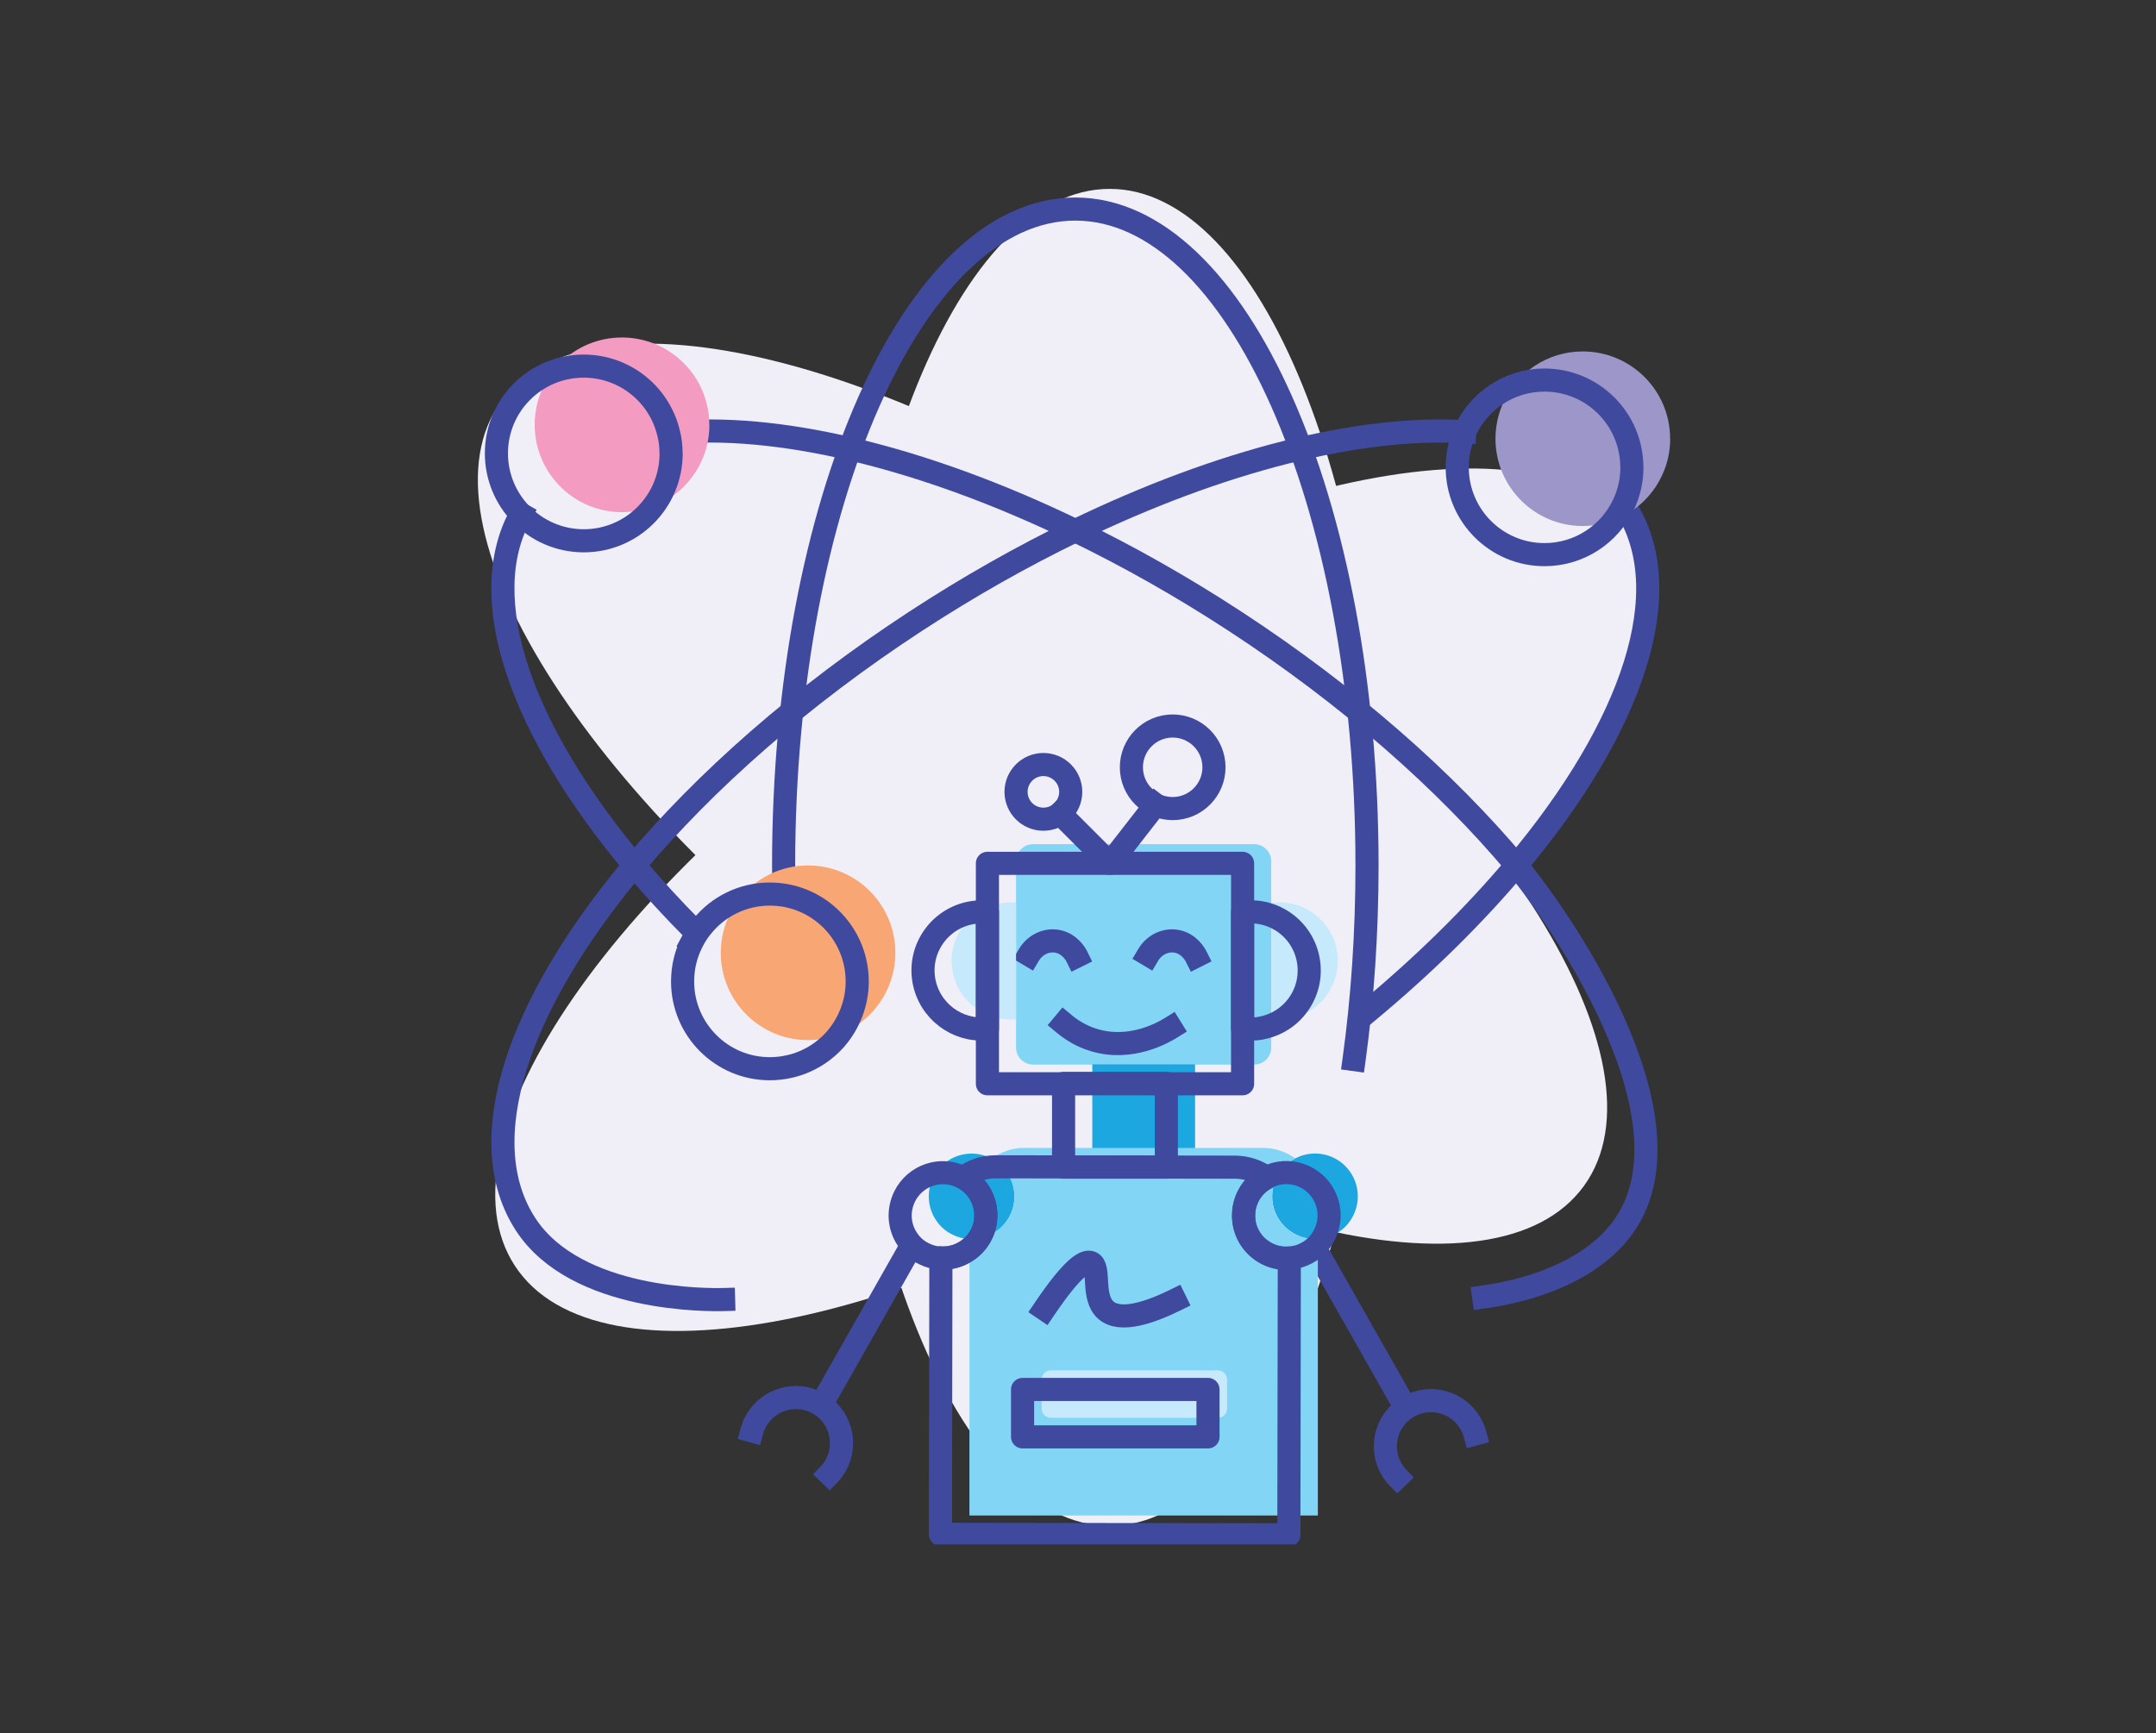<svg width="194" height="156" viewBox="0 0 194 156" fill="none" xmlns="http://www.w3.org/2000/svg">
<rect x="0" y="0" width="194" height="156" fill="#333333" stroke="none"/>
<g clip-path="url(#clip0_2149_6988)">
<path d="M110.089 101.474C137.891 83.275 154.421 59.344 147.011 48.025C139.6 36.705 111.056 42.282 83.254 60.482C55.453 78.682 38.922 102.612 46.333 113.932C53.743 125.252 82.288 119.674 110.089 101.474Z" fill="#F0EFF7"/>
<path d="M142.524 106.74C150.463 95.784 135.087 71.097 108.18 51.598C81.274 32.1 53.026 25.174 45.087 36.129C37.148 47.085 52.524 71.772 79.43 91.271C106.337 110.77 134.585 117.695 142.524 106.74Z" fill="#F0EFF7"/>
<path d="M99.855 137.332C113.384 137.332 124.352 110.395 124.352 77.166C124.352 43.937 113.384 17 99.855 17C86.325 17 75.357 43.937 75.357 77.166C75.357 110.395 86.325 137.332 99.855 137.332Z" fill="#F0EFF7"/>
<path d="M70.535 80.27C70.519 79.478 70.511 78.685 70.511 77.893C70.511 45.262 82.26 18.816 96.759 18.816C111.257 18.816 123.006 45.262 123.006 77.893C123.006 83.969 122.602 89.84 121.842 95.364" stroke="#3F4A9E" stroke-width="2.08" stroke-linecap="square" stroke-linejoin="round"/>
<path d="M123.155 90.979C128.274 86.719 132.741 82.285 136.44 77.884C146.926 65.392 151.145 53.106 146.208 45.551C146.175 45.494 146.133 45.444 146.092 45.395" stroke="#3F4A9E" stroke-width="2.08" stroke-linecap="square" stroke-linejoin="round"/>
<path d="M131.8 38.855C122.379 38.302 109.879 41.406 96.759 47.764H96.751C92.011 50.059 87.181 52.784 82.392 55.913C72.08 62.651 63.435 70.304 57.078 77.884C46.6 90.385 42.372 102.662 47.31 110.217C51.867 117.186 63.898 116.996 65.111 116.963" stroke="#3F4A9E" stroke-width="2.08" stroke-linecap="square" stroke-linejoin="round"/>
<path d="M46.872 46.278C42.636 53.883 46.93 65.781 57.077 77.885C58.729 79.841 60.52 81.807 62.461 83.755" stroke="#3F4A9E" stroke-width="2.08" stroke-linecap="square" stroke-linejoin="round"/>
<path d="M60.166 38.979C69.736 37.971 82.913 41.059 96.759 47.764C101.507 50.059 106.337 52.784 111.126 55.913C121.438 62.651 130.083 70.304 136.441 77.884C140.09 82.235 152.88 100.392 146.208 110.217C143.674 113.949 138.629 116.013 133.501 116.731" stroke="#3F4A9E" stroke-width="2.08" stroke-linecap="square" stroke-linejoin="round"/>
<path d="M63.832 38.236C63.832 42.579 60.315 46.097 55.972 46.097C53.751 46.097 51.744 45.172 50.316 43.694C48.953 42.274 48.111 40.342 48.111 38.228C48.111 33.885 51.62 30.376 55.963 30.376C59.671 30.376 62.783 32.944 63.601 36.395C63.758 36.981 63.824 37.592 63.824 38.228L63.832 38.236Z" fill="#F49BC2"/>
<path d="M150.287 39.475C150.287 40.672 150.023 41.803 149.536 42.827C148.281 45.494 145.564 47.343 142.418 47.343C138.075 47.343 134.566 43.818 134.566 39.483C134.566 38.343 134.814 37.262 135.243 36.288C136.474 33.546 139.215 31.631 142.418 31.631C146.761 31.631 150.279 35.148 150.279 39.483L150.287 39.475Z" fill="#9D96C9"/>
<path d="M65.714 82.178C65.764 82.087 65.813 81.996 65.863 81.905C66.078 81.509 66.333 81.137 66.622 80.791C68.059 79.016 70.255 77.893 72.707 77.893C72.798 77.893 72.897 77.893 72.988 77.901C73.541 77.917 74.078 77.992 74.598 78.124C78.033 78.966 80.568 82.07 80.568 85.761C80.568 87.718 79.833 89.526 78.652 90.905C77.579 92.135 76.134 93.035 74.491 93.407C73.921 93.539 73.319 93.613 72.707 93.613C68.365 93.613 64.856 90.088 64.856 85.761C64.856 84.473 65.161 83.259 65.714 82.186" fill="#F9A675"/>
<path d="M60.389 40.812C60.389 45.156 56.871 48.673 52.528 48.673C50.307 48.673 48.301 47.748 46.873 46.27C45.51 44.85 44.668 42.918 44.668 40.804C44.668 36.461 48.177 32.952 52.52 32.952C56.227 32.952 59.34 35.52 60.157 38.971C60.314 39.557 60.38 40.168 60.38 40.804L60.389 40.812Z" stroke="#3F4A9E" stroke-width="2.08" stroke-linecap="square" stroke-linejoin="round"/>
<path d="M146.844 42.051C146.844 43.248 146.579 44.379 146.092 45.403C144.837 48.07 142.121 49.919 138.975 49.919C134.632 49.919 131.123 46.394 131.123 42.059C131.123 40.92 131.371 39.838 131.8 38.864C133.03 36.123 135.772 34.207 138.975 34.207C143.318 34.207 146.835 37.724 146.835 42.059L146.844 42.051Z" stroke="#3F4A9E" stroke-width="2.08" stroke-linecap="square" stroke-linejoin="round"/>
<path d="M62.28 84.754C62.329 84.663 62.379 84.572 62.428 84.481C62.643 84.085 62.899 83.714 63.188 83.367C64.624 81.592 66.821 80.469 69.273 80.469C69.364 80.469 69.463 80.469 69.554 80.477C70.107 80.493 70.644 80.568 71.164 80.7C74.599 81.542 77.133 84.647 77.133 88.337C77.133 90.294 76.398 92.102 75.218 93.481C74.144 94.711 72.7 95.611 71.056 95.983C70.487 96.115 69.884 96.189 69.273 96.189C64.93 96.189 61.421 92.664 61.421 88.337C61.421 87.049 61.726 85.836 62.28 84.762" stroke="#3F4A9E" stroke-width="2.08" stroke-linecap="square" stroke-linejoin="round"/>
<path d="M90.881 109.392C90.559 110.028 90.096 110.539 89.535 110.894C88.982 111.258 88.354 111.472 87.702 111.514H87.694C87.537 111.522 87.388 111.53 87.231 111.514C86.728 111.497 86.207 111.373 85.72 111.126C85.076 110.82 84.564 110.35 84.209 109.796C83.475 108.69 83.351 107.245 83.978 105.965C84.928 104.058 87.231 103.282 89.138 104.231C89.172 104.248 89.205 104.264 89.238 104.289C90.451 104.925 91.17 106.122 91.269 107.402C91.318 108.062 91.203 108.748 90.881 109.392Z" fill="#1DA7E0"/>
<path d="M121.545 109.797C121.182 110.358 120.678 110.821 120.034 111.126C119.861 111.209 119.679 111.291 119.506 111.341C119.415 111.374 119.316 111.399 119.217 111.415C119.093 111.448 118.985 111.465 118.862 111.473C118.779 111.489 118.68 111.498 118.589 111.498C118.564 111.506 118.548 111.506 118.523 111.506C118.366 111.522 118.218 111.514 118.061 111.506H118.052C117.4 111.465 116.773 111.25 116.22 110.887C115.658 110.523 115.196 110.02 114.874 109.384C114.552 108.74 114.436 108.063 114.486 107.394C114.576 106.114 115.303 104.917 116.517 104.281C116.533 104.273 116.542 104.265 116.558 104.257C116.575 104.24 116.599 104.232 116.616 104.224C118.523 103.274 120.827 104.05 121.776 105.957C122.404 107.229 122.272 108.674 121.545 109.789V109.797Z" fill="#1DA7E0"/>
<path d="M81.468 113.082L73.938 126.359" stroke="#3F4A9E" stroke-width="2.08" stroke-linecap="square" stroke-linejoin="round"/>
<path d="M67.662 128.786C67.745 128.481 67.868 128.184 68.025 127.895C69.132 125.913 71.634 125.195 73.615 126.301C75.597 127.408 76.307 129.901 75.2 131.891C75.043 132.18 74.845 132.444 74.631 132.667" stroke="#3F4A9E" stroke-width="2.08" stroke-linecap="square" stroke-linejoin="round"/>
<path d="M118.911 113.363L126.441 126.64" stroke="#3F4A9E" stroke-width="2.08" stroke-linecap="square" stroke-linejoin="round"/>
<path d="M132.717 129.068C132.634 128.762 132.51 128.465 132.353 128.176C131.247 126.194 128.745 125.476 126.763 126.582C124.782 127.689 124.072 130.182 125.178 132.172C125.335 132.461 125.533 132.725 125.748 132.948" stroke="#3F4A9E" stroke-width="2.08" stroke-linecap="square" stroke-linejoin="round"/>
<path d="M112.851 75.978H92.96C92.112 75.978 91.425 76.665 91.425 77.513V94.282C91.425 95.131 92.112 95.818 92.96 95.818H112.851C113.699 95.818 114.386 95.131 114.386 94.282V77.513C114.386 76.665 113.699 75.978 112.851 75.978Z" fill="#83D5F6"/>
<path d="M92.589 85.934C93.109 85.059 94.083 84.572 95.041 84.704C96.271 84.877 96.833 85.967 96.882 86.066" stroke="#3F4A9E" stroke-width="2.08" stroke-linecap="square" stroke-linejoin="round"/>
<path d="M103.323 85.934C103.843 85.059 104.818 84.572 105.775 84.704C107.006 84.877 107.567 85.967 107.617 86.066" stroke="#3F4A9E" stroke-width="2.08" stroke-linecap="square" stroke-linejoin="round"/>
<path d="M91.425 81.237V91.731C88.692 92.012 86.174 90.113 85.703 87.363C85.216 84.49 87.156 81.773 90.029 81.286C90.492 81.212 90.971 81.196 91.425 81.245V81.237Z" fill="#C6EAFB"/>
<path d="M115.989 91.69C115.444 91.781 114.907 91.781 114.387 91.707V81.262C117.202 80.865 119.828 82.781 120.307 85.605C120.794 88.478 118.862 91.195 115.989 91.682V91.69Z" fill="#C6EAFB"/>
<path d="M118.581 111.505V136.399H87.231V111.513C87.387 111.53 87.536 111.522 87.693 111.513H87.701C88.353 111.472 88.981 111.257 89.534 110.894C90.096 110.531 90.558 110.027 90.88 109.391C91.202 108.747 91.317 108.07 91.268 107.401C91.177 106.122 90.451 104.924 89.237 104.289C90.054 103.678 91.07 103.314 92.16 103.314H113.652C114.733 103.314 115.732 103.669 116.55 104.264C116.533 104.272 116.525 104.28 116.508 104.289C115.295 104.924 114.576 106.122 114.477 107.401C114.428 108.062 114.543 108.747 114.865 109.391C115.187 110.027 115.65 110.539 116.211 110.894C116.764 111.257 117.392 111.472 118.044 111.513H118.052C118.209 111.522 118.366 111.53 118.515 111.513C118.54 111.513 118.556 111.513 118.581 111.505Z" fill="#83D5F6"/>
<path d="M93.885 73.731C95.244 73.731 96.346 72.63 96.346 71.271C96.346 69.912 95.244 68.811 93.885 68.811C92.526 68.811 91.425 69.912 91.425 71.271C91.425 72.63 92.526 73.731 93.885 73.731Z" stroke="#3F4A9E" stroke-width="2.08" stroke-linecap="square" stroke-linejoin="round"/>
<path d="M95.38 73.211L99.871 77.703L103.975 72.427" stroke="#3F4A9E" stroke-width="2.08" stroke-linecap="square" stroke-linejoin="round"/>
<path d="M105.519 72.774C107.571 72.774 109.235 71.11 109.235 69.058C109.235 67.006 107.571 65.343 105.519 65.343C103.467 65.343 101.804 67.006 101.804 69.058C101.804 71.11 103.467 72.774 105.519 72.774Z" stroke="#3F4A9E" stroke-width="2.08" stroke-linecap="square" stroke-linejoin="round"/>
<path d="M107.534 95.793H98.286V103.331H107.534V95.793Z" fill="#1DA7E0"/>
<path d="M95.735 92.136C96.338 92.639 97.238 93.25 98.452 93.614C101.829 94.629 104.776 92.871 105.363 92.507" stroke="#3F4A9E" stroke-width="2.08" stroke-linecap="square" stroke-linejoin="round"/>
<path d="M109.59 123.337H94.554C94.098 123.337 93.728 123.707 93.728 124.163V126.78C93.728 127.236 94.098 127.606 94.554 127.606H109.59C110.046 127.606 110.415 127.236 110.415 126.78V124.163C110.415 123.707 110.046 123.337 109.59 123.337Z" fill="#C6EAFB"/>
<path d="M93.977 117.821C96.569 113.99 97.651 113.437 98.163 113.635C99.071 113.999 98.163 116.756 99.517 117.929C100.846 119.076 103.596 118.069 105.734 117.021" stroke="#3F4A9E" stroke-width="2.08" stroke-linecap="square" stroke-linejoin="round"/>
<path d="M111.81 77.703H88.849V97.544H111.81V77.703Z" stroke="#3F4A9E" stroke-width="2.08" stroke-linecap="square" stroke-linejoin="round"/>
<path d="M116.014 113.247L115.973 138.141L84.622 138.092L84.663 113.206C84.82 113.223 84.969 113.214 85.126 113.206H85.134C85.786 113.165 86.414 112.95 86.967 112.587C87.528 112.224 87.991 111.72 88.313 111.084C88.635 110.44 88.75 109.763 88.701 109.094C88.61 107.815 87.892 106.617 86.678 105.982C87.495 105.371 88.511 105.016 89.601 105.016L111.093 105.049C112.174 105.049 113.174 105.404 113.991 105.998C113.974 106.006 113.966 106.015 113.95 106.023C112.736 106.659 112.009 107.848 111.919 109.136C111.869 109.796 111.985 110.482 112.298 111.126C112.612 111.761 113.083 112.273 113.636 112.637C114.189 113 114.817 113.214 115.469 113.256H115.477C115.634 113.264 115.791 113.272 115.939 113.256C115.964 113.256 115.981 113.256 116.006 113.247H116.014Z" stroke="#3F4A9E" stroke-width="2.08" stroke-linecap="square" stroke-linejoin="round"/>
<path d="M104.95 97.511H95.702V105.049H104.95V97.511Z" stroke="#3F4A9E" stroke-width="2.08" stroke-linecap="square" stroke-linejoin="round"/>
<path d="M108.698 125.055H92.012V129.323H108.698V125.055Z" stroke="#3F4A9E" stroke-width="2.08" stroke-linecap="square" stroke-linejoin="round"/>
<path d="M88.85 82.095V92.589C86.117 92.87 83.598 90.971 83.128 88.222C82.641 85.348 84.581 82.632 87.454 82.145C87.916 82.07 88.395 82.054 88.85 82.103V82.095Z" stroke="#3F4A9E" stroke-width="2.08" stroke-linecap="square" stroke-linejoin="round"/>
<path d="M113.412 92.548C112.867 92.639 112.331 92.639 111.811 92.565V82.12C114.626 81.724 117.252 83.639 117.731 86.463C118.218 89.337 116.286 92.053 113.412 92.54V92.548Z" stroke="#3F4A9E" stroke-width="2.08" stroke-linecap="square" stroke-linejoin="round"/>
<path d="M88.305 111.11C87.983 111.745 87.52 112.257 86.959 112.612C86.406 112.976 85.778 113.19 85.126 113.231H85.118C84.961 113.24 84.812 113.248 84.655 113.231C84.151 113.215 83.631 113.091 83.144 112.843C82.5 112.538 81.988 112.067 81.633 111.514C80.898 110.408 80.775 108.963 81.402 107.683C82.352 105.776 84.655 105 86.562 105.949C86.595 105.966 86.628 105.982 86.661 106.007C87.875 106.643 88.594 107.84 88.693 109.12C88.742 109.78 88.626 110.466 88.305 111.11Z" stroke="#3F4A9E" stroke-width="2.08" stroke-linecap="square" stroke-linejoin="round"/>
<path d="M118.961 111.514C118.598 112.075 118.094 112.537 117.45 112.843C117.277 112.925 117.095 113.008 116.922 113.058C116.831 113.091 116.732 113.115 116.633 113.132C116.509 113.165 116.402 113.181 116.278 113.19C116.195 113.206 116.096 113.214 116.005 113.214C115.98 113.223 115.964 113.223 115.939 113.223C115.782 113.239 115.634 113.231 115.477 113.223H115.469C114.816 113.181 114.189 112.967 113.636 112.603C113.074 112.24 112.612 111.737 112.29 111.101C111.968 110.457 111.852 109.78 111.902 109.111C111.992 107.831 112.719 106.634 113.933 105.998C113.949 105.99 113.958 105.982 113.974 105.973C113.991 105.957 114.015 105.949 114.032 105.94C115.939 104.991 118.243 105.767 119.192 107.674C119.82 108.946 119.688 110.391 118.961 111.505V111.514Z" stroke="#3F4A9E" stroke-width="2.08" stroke-linecap="square" stroke-linejoin="round"/>
</g>
<defs>
<clipPath id="clip0_2149_6988">
<rect width="107.287" height="122" fill="white" transform="translate(43 17)"/>
</clipPath>
</defs>
</svg>
